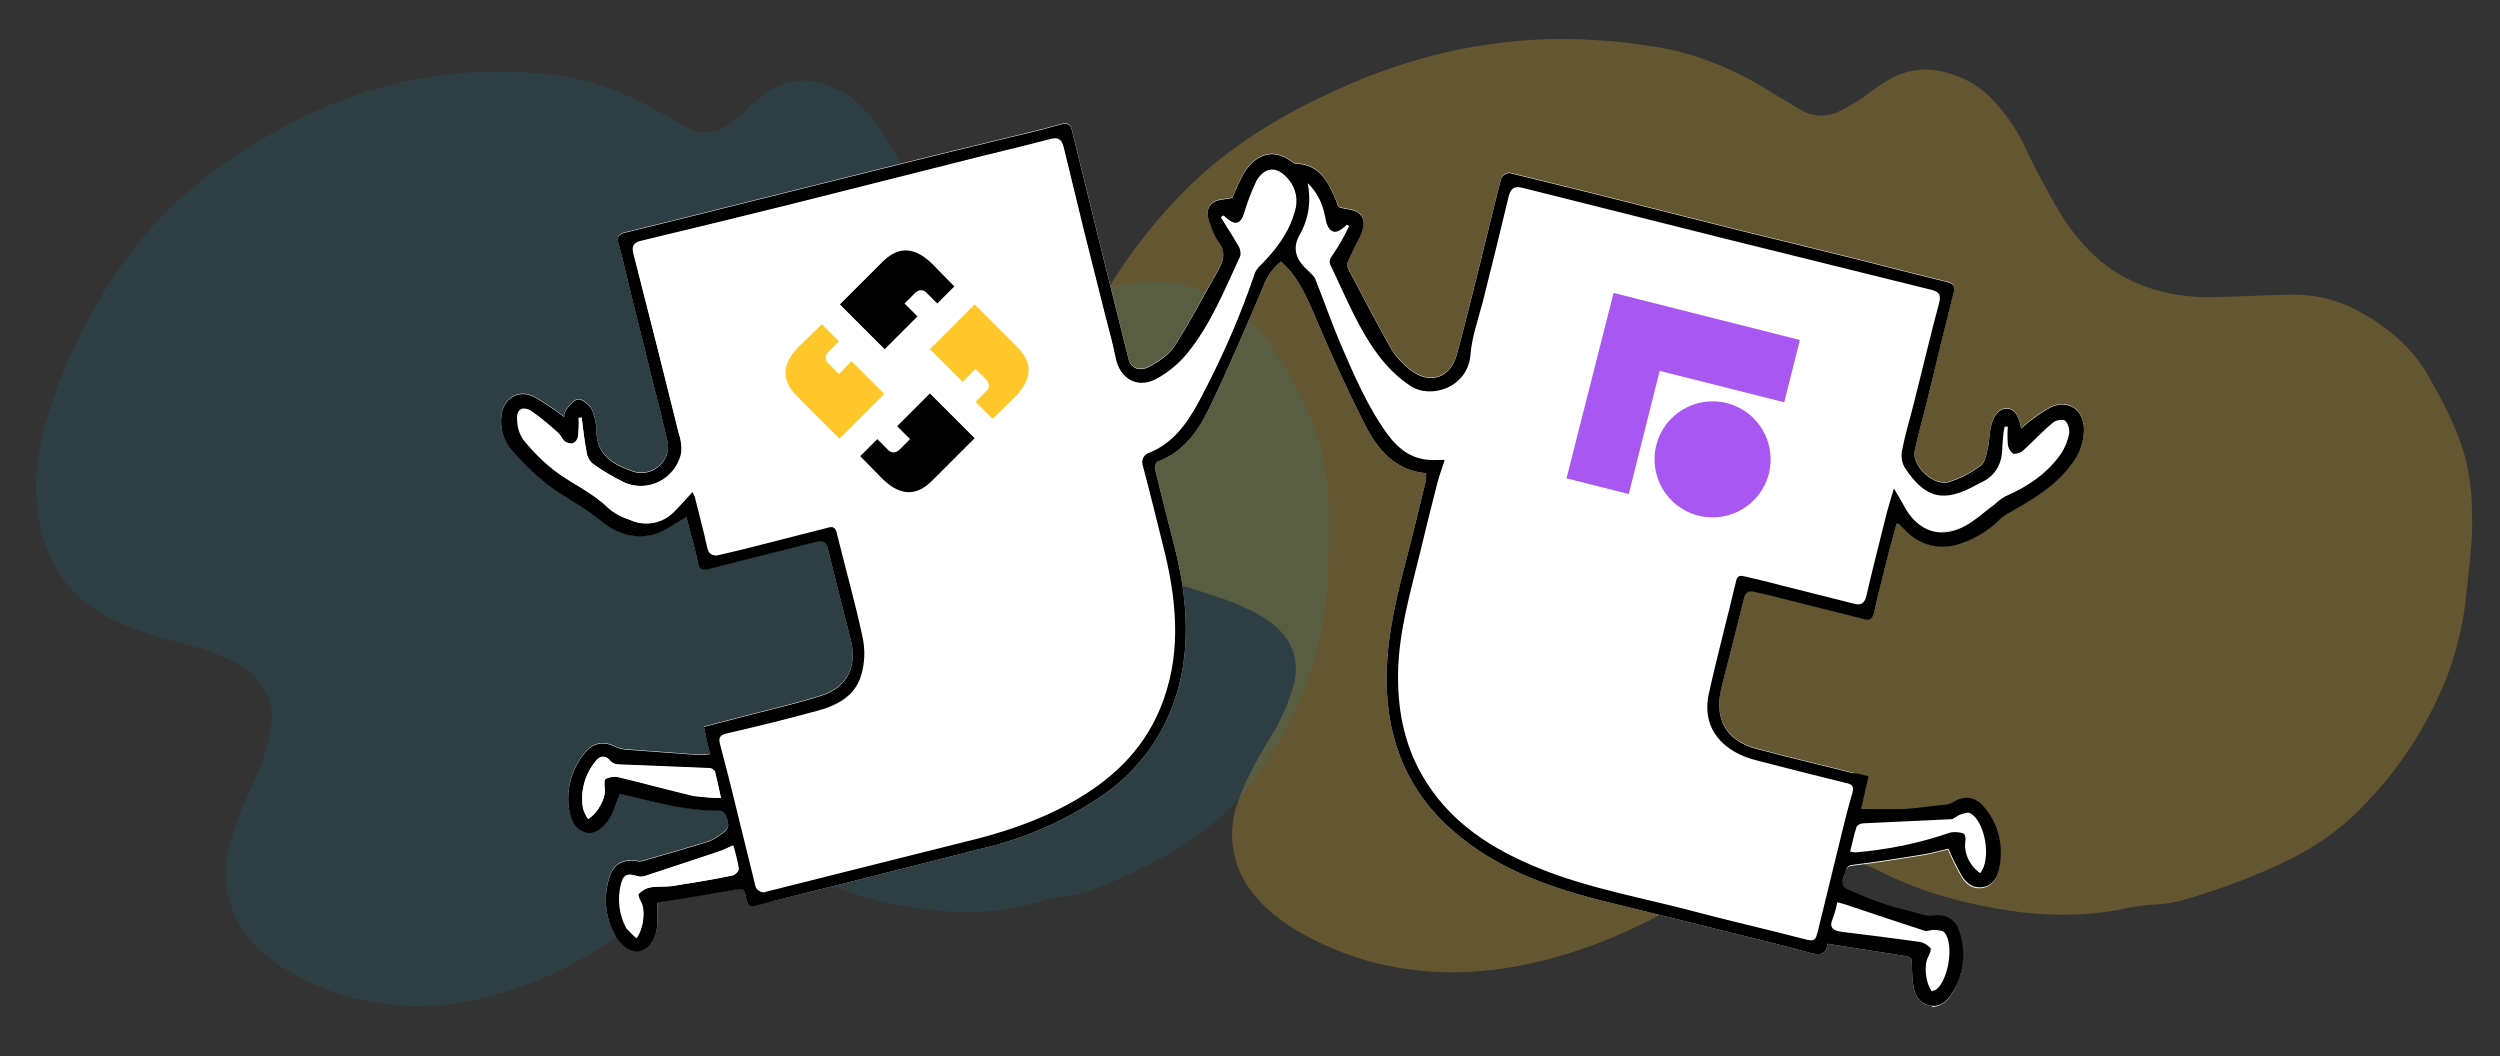 <svg xmlns="http://www.w3.org/2000/svg" xmlns:xlink="http://www.w3.org/1999/xlink" id="Layer_1" x="0px" y="0px" viewBox="0 0 542 229" style="enable-background:new 0 0 542 229;" xml:space="preserve"><rect x="0" y="0" width="542" height="229" fill="#333333" stroke="none"/><style type="text/css">	.st0{fill:#FFFFFF;}	.st1{opacity:0.24;fill:#FFC729;}	.st2{opacity:0.11;fill:#00A1E0;enable-background:new    ;}	.st3{fill:#FFC729;}	.st4{fill:#A857F1;}</style><g id="Group_54">	<g id="Group_21250">		<g id="Group_21235">			<path id="Path_17056" class="st0" d="M435.3,92.5c-0.1,1.2-0.1,2.4,0.1,3.6c0.1,0.7,0.7,1.8,1.3,2c0.8,0,1.6-0.3,2.2-0.9    c2.1-1.9,4-4,6.2-5.8c0.6-0.5,2.2-0.9,2.7-0.5c0.7,0.8,1,1.8,0.9,2.8c-0.3,1.6-0.9,3.1-1.8,4.4c-3,4.3-7.3,7.1-12,9.2    c-0.9,0.5-1.7,1.1-2.4,1.8c-2.3,1.7-4.5,3.7-7.1,5c-4.8,2.3-9.4,0.7-12.1-4c-0.8-1.3-1.5-2.6-2.6-4.5c-0.6,2.1-1.1,3.6-1.5,5.1    l-4.5,18.3c-0.4,1.5-1.1,2-2.6,1.6c-5.2-1.3-10.3-2.6-15.5-3.9c-2.7-0.7-5.4-1.4-8.1-2c-0.9-0.2-1.7-0.4-2,0.9    c-2,8.1-4.1,16.2-5.9,24.4c-1.8,8,3.5,12.8,10.1,14.5s13.2,3.4,19.8,5c1.4,0.3,1.5,0.9,1.2,2.1c-1,3.7-1.9,7.4-2.9,11.2    c-1.5,6.1-3,12.3-4.5,18.4c-0.6,2.6-0.8,2.7-3.4,2c-7.3-1.9-14.7-3.6-22-5.5c-12.1-3.2-24.6-5.3-36.2-10.2    c-9.2-3.9-17.4-9.2-23.1-17.8c-4.8-7.2-6.4-15.3-6.4-23.9c0.1-9.1,2.6-17.7,4.8-26.4c1.3-5.1,2.5-10.2,3.8-15.3    c0.4-1.5,1-3,1.5-4.7c-1.3,0-2.4,0.1-3.5,0c-3.8-0.3-6.5-2.4-8.7-5.3c-4.5-6.1-7.5-13-10.4-19.9c-1.9-4.5-3.5-9.1-5.3-13.6    c-0.2-0.4-0.4-0.8-0.7-1.2c-0.6-0.7-1.4-1.3-2-2c-1.9-2.1-2.2-4.3-0.9-6.7c2-3.4,2.7-7.5,1.8-11.3c1.9,1.9,3.2,4.3,3.7,6.9    c0.2,0.6,0.2,1.2,0.4,1.8c0.6,2,1.9,2.4,3.5,1.1c0.3-0.3,0.6-0.5,0.9-0.8l0.5,0.3c-1,2.1-2.1,4.1-3.4,6c-0.7,0.9-1.1,1.6-0.6,2.6    c3.4,7,6.2,14.3,11.1,20.4c1.7,2.1,3.8,4,6.1,5.6c4.3,2.9,12.5,0.5,13.1-6.7c0.3-3.9,1.8-7.7,2.7-11.6c1.9-7.6,3.8-15.2,5.6-22.8    c0.4-1.7,1.1-2.2,2.9-1.8c14.7,3.7,29.4,7.4,44.2,11.1c14.8,3.7,29.6,7.4,44.4,11c1.7,0.4,2.3,1,1.8,2.9    c-2,7.4-3.7,14.8-5.6,22.2c-0.8,3.2-1.8,6.4-2.4,9.6c-0.3,1.3-0.1,2.6,0.5,3.8c4.5,7,8.6,7.9,15.8,3.7c0.1-0.1,0.2-0.1,0.4-0.2    c3.5-1.4,5-4.2,5-7.9c0.1-1.5,0.3-2.9,0.5-4.4C434.7,92.2,435.3,92.5,435.3,92.5z"></path>			<path id="Path_17058" class="st0" d="M429.3,189.3c-2.4-1.6-3.6-4.3-3.2-7.1c0.1-0.5-0.1-1.5-0.4-1.6c-0.9-0.3-1.9-0.4-2.9-0.2    c-6.6,2.3-13.5,3.8-20.5,4.3c-0.4,0-0.8-0.1-1.2-0.2c0.5-1.9,0.8-3.6,1.4-5.3c0.1-0.4,0.9-0.7,1.4-0.8c6.4-0.3,12.8-0.6,19.2-0.9    c0.6,0,1.2-0.7,1.9-1s1.6-0.6,2.1-0.3C430.4,178,431.8,186.3,429.3,189.3z"></path>			<path id="Path_17060" class="st0" d="M418.8,214.9c-1.4-1.9-1.7-5.7-0.8-7.3c0.4-0.6,0.8-1.7,0.5-2c-0.6-0.7-1.5-1.1-2.4-1.3    c-5.7-0.8-11.3-1.5-17-2.2c-1.9-0.2-2.6-1.1-1.7-3c0.4-1.1,0.7-2.3,0.9-3.4c0.6,0.2,1,0.3,1.5,0.4c5.8,1.9,11.6,3.9,17.5,5.8    c0.6,0.2,1.4-0.2,2.1-0.2c0.8,0.1,1.8,0.1,2.2,0.6c2.1,2.6,0.8,10.4-1.9,12.4C419.4,214.7,419.1,214.8,418.8,214.9L418.8,214.9    L418.8,214.9z"></path>			<g id="Group_21236">				<path id="Path_17061" class="st1" d="M535.9,110.3c0.3,5.5-0.4,11-1,16.5c-0.5,6.6-1.9,13.2-4.2,19.4     c-4.6,11.9-11.8,22.6-21.2,31.3c-4.8,4.4-10.7,7.9-17.1,10.7c-6.1,2.7-12.3,5-18.7,6.8c-2.2,0.7-4.4,1-6.6,1.1     c-3.6,0.1-7,1.1-10.5,1.6c-6.8,0.9-13.7,0.8-20.5-0.2c-10.1-1.5-19.6-4.1-28.1-8.4c-1.6-0.8-3.3-1.5-5-2.2     c-7.5-3.2-15.1-3-22.8,0c-3.3,1.3-6.5,3-9.4,5c-7.4,4.9-15.3,9-23.6,12.3c-7.4,2.9-15.1,5-23,6c-14.4,1.8-27.5-0.5-39.5-6.5     c-5.1-2.6-9.6-5.7-12.8-9.7c-4.8-5.7-6.1-13.5-3.4-20.5c1.7-4.8,4.3-9.3,7-13.8c2.3-3.6,4-7.6,5.1-11.7     c1.4-6.4-1.5-11.4-8.3-15.1c-3.1-1.6-6.3-2.9-9.6-3.9c-4-1.3-8-2.5-11.9-4c-6.8-2.7-12.7-6.1-16.6-11.3     c-2.8-3.8-4.6-8.2-5.2-12.8c-1.3-7.9,0.4-15.6,3.6-23.2c5.4-13.1,13.3-25,23.1-35.2c8.9-9.3,20.2-16.7,33.2-22.6     c8.5-4,17.4-7,26.5-9C325.5,8.8,335.8,8,346,8.7c5.4,0.3,10.7,1,16,2c7.5,1.7,14.7,4.7,21.2,8.8c2.3,1.4,4.7,2.8,7,4.2     c2.8,1.8,6.3,1.8,9.2,0.1c1.9-1,3.8-2.1,5.5-3.4c1.6-1.2,3.2-2.3,4.9-3.3c3.9-2.2,8.5-2.6,12.7-1.2c3.3,0.9,6.3,2.6,8.8,5     c3.1,3.1,5.6,6.6,7.5,10.5c2.4,5.1,5,10.1,7.9,14.9c2.4,3.9,5.3,7.4,8.8,10.4c6.7,5.4,15,8,24.9,7.7c5.2-0.1,10.4-0.4,15.6-0.5     c5.4-0.2,10.7,1,15.4,3.6c6.4,3.5,11.5,7.9,14.7,13.4c3.3,5.7,6.4,11.5,8.2,17.7C535.3,102.5,535.9,106.4,535.9,110.3     L535.9,110.3z"></path>				<path id="Path_17062" class="st2" d="M287.7,104.8c0.7,5.5,0.4,11,0.3,16.5c0,6.6-0.8,13.1-2.4,19.5c-3.2,11.9-9,22.9-17,32.3     c-4.2,4.7-9.2,8.7-14.7,11.7c-5.3,3.1-10.8,5.7-16.5,7.9c-1.9,0.8-3.9,1.3-5.9,1.5c-3.3,0.3-6.3,1.5-9.4,2.2     c-6.1,1.3-12.4,1.7-18.6,1c-9-0.7-17.9-2.9-26.1-6.7c-1.5-0.7-3.1-1.3-4.7-1.9c-7-2.7-13.9-2-20.7,1.4c-2.9,1.6-5.7,3.4-8.2,5.5     c-6.3,5.3-13.2,9.8-20.5,13.7c-6.4,3.4-13.3,5.8-20.4,7.4c-12.2,2.7-25,1.3-36.3-4.1c-4.8-2.3-9.1-5.1-12.3-8.9     c-4.8-5.5-6.5-13.1-4.6-20.1c1.3-4.9,3.1-9.6,5.3-14.1c1.8-3.8,3.1-7.8,3.8-11.9c0.8-6.5-2.2-11.2-8.6-14.5     c-2.9-1.4-5.9-2.5-8.9-3.2c-3.7-1-7.5-2-11.1-3.3c-6.4-2.2-12-5.3-15.8-10.2c-2.8-3.6-4.8-7.9-5.7-12.4     c-1.7-7.8-0.8-15.6,1.5-23.3c3.9-13.1,10.1-25.4,18.4-36.3C36,44.7,45.7,36.7,57,30.1c7.3-4.4,15.2-8,23.4-10.5     c9-2.7,18.3-4.1,27.6-4c4.9-0.1,9.8,0.3,14.6,1c7,1.3,13.7,3.8,19.9,7.4c2.2,1.3,4.4,2.5,6.6,3.7c2.6,1.6,5.9,1.4,8.3-0.4     c1.7-1.1,3.3-2.4,4.7-3.7c1.3-1.3,2.7-2.5,4.2-3.6c3.3-2.4,7.5-3.1,11.4-2c3.1,0.7,6,2.3,8.3,4.4c3.1,2.9,5.6,6.3,7.6,10     c2.5,4.9,5.3,9.7,8.3,14.3c2.4,3.7,5.3,7,8.8,9.8c6.5,5,14.2,7,23.1,6.2c4.7-0.4,9.4-1,14.1-1.5c4.9-0.5,9.9,0.4,14.3,2.6     c6.1,3.1,11,7.1,14.3,12.4c3.5,5.3,6.5,11.1,8.7,17.1C286.6,97,287.4,100.9,287.7,104.8L287.7,104.8z"></path>				<path id="Union_1" class="st0" d="M418.4,218c-2.1-0.3-3.1-2-3.5-3.8c-0.3-1.7-0.4-3.5-0.4-5.2c0-0.9,0-1.5-1.2-1.7     c-5.7-0.9-11.3-1.8-17.1-2.7c-0.2,2.2-1.4,2.6-3.7,2c-6.4-1.8-12.8-3.3-19.2-4.9c-7.4-1.8-14.8-3.7-22.2-5.5     c-12.2-2.9-24.1-6.5-34.2-14.5c-10.2-8-15.5-18.6-16.2-31.5c-0.5-9.5,1.5-18.7,3.9-27.8c1.6-6,3-12,4.5-18.1     c0.1-0.6,0.1-1.1,0.1-1.7c-6.6-0.6-10.4-5-13.1-10.2c-4.2-8.2-8-16.7-11.6-25.2c-1.7-3.9-3.5-7.6-6.8-10.5     c-1.8,1.5-3.2,3.4-3.9,5.6c-3.8,8.9-7.6,17.8-11.8,26.5c-2.4,4.9-5.6,9.3-11.1,11.3c-0.3,0.1-0.6,1.1-0.5,1.6     c1.4,5.8,2.9,11.6,4.4,17.5c2.5,10.3,3.4,20.6,0.4,30.9c-2.7,9.3-8.6,17.3-16.7,22.7c-7.9,5.3-16.6,9.1-25.8,11.2     c-9.6,2.4-19.2,4.9-28.8,7.3c-6.7,1.7-13.5,3.3-20.2,5c-1.3,0.3-1.6-0.4-1.9-1.4c-0.5-2.6-0.5-2.4-3.1-2     c-4.7,0.9-9.5,1.6-14.2,2.4c-0.7,0.1-1.3,0.2-2,0.3c0,1.7,0.1,3.3,0,4.8c-0.2,3-1.8,5.3-3.8,5.7c-1.8,0.4-4.1-1-5.5-3.7     c-2-3.8-2.4-8.1-1.1-12.2c0.9-3,3-4.1,6.1-3.6c0.3,0.1,0.7,0.1,1,0c4.7-1.3,9.4-2.7,14-4.1c1-0.3,1.9-0.8,2.7-1.4     c2.2-1.4,2.4-2.1,1.4-4.5c-0.3-0.6-0.8-0.9-1.4-1c-6.7,0.2-13-1.6-19.4-3.1c-0.6-0.1-1.3-0.3-2.1-0.5c-0.6,1.5-1.1,3-1.7,4.4     c-1.4,2.8-3.8,4.6-5.7,4c-2.7-0.8-3.4-3.1-3.7-5.5c-0.5-4.3,0.8-8.6,3.6-11.9c1.9-2.2,4.2-2.4,6.7-1.1c1,0.4,2,0.6,3.1,0.6     c5,0.4,10,0.7,14.9,1.1c0.8,0,1.6-0.1,2.3-0.2c-0.4-2-0.8-3.8-1.3-5.9c3.5-0.9,7-1.8,10.4-2.7c5.1-1.3,10.2-2.5,15.2-4.1     c5.7-1.9,7.7-6.5,6.2-12.3c-1.7-6.5-3.3-12.9-4.9-19.4c-0.4-1.6-1.1-2-2.6-1.6c-5.2,1.3-10.3,2.6-15.5,3.9     c-2.6,0.7-5.2,1.3-7.8,2c-1.2,0.3-2,0.1-2.3-1.4c-0.7-3.4-1.7-6.8-2.5-9.9c-2.3,1.3-4.4,2.9-6.8,3.7c-4.4,1.3-8.6-0.2-11.9-3     c-3.6-3-7.8-5-11.5-7.8c-2.8-2.3-5.5-4.8-7.8-7.6c-1.7-2-2.4-4.6-2.1-7.2c0.4-3.8,3.6-5.8,7-4.2c2.3,1.3,4.5,2.8,6.6,4.4     c0-0.6,0.2-1.1,0.5-1.6c0.7-0.9,1.6-2.1,2.5-2.2s2.1,1,2.8,1.8c0.5,0.9,0.8,2,1,3.1c0.1,0.5,0.2,1.1,0.2,1.6     c-0.1,5.6,3.7,7.7,8.1,9.2c3,0.9,6.2-0.8,7.2-3.8c0.3-0.9,0.3-1.9,0.1-2.8c-1.4-6.3-3.1-12.4-4.6-18.7     c-1.6-6.4-3.2-12.7-4.7-19.1c-0.4-1.7-0.8-3.4-1.3-5.1c-0.4-1.2-0.1-1.9,1.2-2.3c8.3-2,16.6-4.1,25-6.2     c9.8-2.4,19.5-4.9,29.3-7.3c9.6-2.4,19.3-4.8,28.9-7.1c3.8-0.9,7.6-1.8,11.4-2.9c1.5-0.4,2.2-0.1,2.5,1.3     c2.6,10.7,5.3,21.4,7.9,32c1.4,5.8,2.9,11.5,4.3,17.3c0.5,2.2,2.3,3.1,4.6,1.9c2-1.1,4.2-2.5,5.4-4.4c3.4-5.2,6.2-10.7,9.3-16.1     c1.3-2.3,2.1-4.4,0.1-6.8c-0.7-1.1-1.2-2.2-1.6-3.5c-0.7-1.7-1-3.5,0.5-4.7c1-0.8,2.6-0.7,4.3-1.1c0.7-1.8,1.5-3.5,2.4-5.2     c2.3-3.9,6.2-5.9,10.5-2.6c0.2,0.2,0.4,0.3,0.7,0.4c5.4,0.1,7.2,4,8.9,8.1c0.3,0.6,0.4,1.3,0.8,1.4c1.4,0.4,3.2,0.4,4.2,1.3     c1.5,1.4,1,3.3,0.1,5.1c-0.9,1.7-1.7,3.4-2.5,5.1c-0.2,0.5-0.3,1.1-0.1,1.6c3.1,5.9,6.2,11.9,9.5,17.7c1,1.6,2.3,3,3.8,4.2     c4.3,3.6,9,2.1,10.4-3.3c1.8-6.6,3.4-13.3,5.1-20c1.5-6,2.9-12.1,4.5-18.1c0.3-0.6,1-1,1.7-1.1c5.8,1.4,11.7,2.9,17.5,4.3     c7.4,1.9,14.8,3.7,22.2,5.6c7.5,1.9,15.1,3.8,22.6,5.6c7.3,1.8,14.7,3.6,22,5.5c3.6,0.9,7.2,1.8,10.8,2.7     c1.1,0.3,1.6,0.8,1.3,2.1c-2,7.9-3.9,15.7-5.8,23.6c-0.9,3.6-1.9,7.2-2.7,10.8c-0.7,3.3,4.2,7.9,7.5,6.8c2.5-0.8,4.8-2,6.9-3.6     c0.9-0.7,1.2-2.5,1.5-3.8c0.3-1.4,0.3-3,0.6-4.4c0.5-2.6,1.9-4.2,3.6-4.1c1.5,0.1,2.4,1.3,3,4.3c0.5-0.4,0.9-0.8,1.4-1.2     c1.5-1.3,3.2-2.4,5-3.4c3.7-1.7,7,0.4,7.2,4.5c0.1,2.7-0.8,5.4-2.5,7.6c-3.4,4.8-8.3,7.7-13.2,10.5c-0.8,0.4-1.5,0.9-2.2,1.4     c-2.5,2.6-5.6,4.5-9,5.6c-4.2,1.5-8.9,0.3-11.9-3c-0.4-0.4-0.9-0.8-1.3-1.3c0,0-0.1,0-0.5-0.1c-0.4,1.6-0.9,3.1-1.3,4.7     c-1.2,4.8-2.5,9.7-3.6,14.6c-0.3,1.5-1.1,1.8-2.3,1.4c-6.1-1.5-12.2-3.1-18.3-4.6c-1.8-0.5-3.7-0.9-5.5-1.3     c-1.2-0.3-1.8,0.2-2.1,1.5c-1.6,6.5-3.3,13-4.9,19.4c-1.6,6.5,0.9,11.3,7.4,13.1c7,1.9,14,3.5,21,5.3c1.1,0.3,2.2,0.7,3.4,1     c-0.5,2.4-1,4.6-1.6,7.1c3.3,0,6.3,0.1,9.3,0c3.1-0.2,6.2-0.7,9.3-1c0.5-0.1,0.9-0.2,1.3-0.5c2.5-1.5,4.9-1.2,6.7,1     c3.2,3.7,4.4,8.7,3.3,13.5c-0.4,1.8-1.3,3.5-3.4,3.9s-3.6-0.7-4.6-2.3c-1.1-1.9-2.1-4-3-6c-1.8,0.4-3.8,1-5.8,1.3     c-5,0.8-10,1.6-15,2.2c-1.6,0.2-1.3,1.3-1.7,2.1c-0.5,1.1-0.9,2.5,0.6,3.2c2.8,1.2,5.6,2.4,8.4,3.3c2.8,0.9,5.6,1.5,8.4,2.3     c0.5,0.1,1,0.2,1.6,0.1c2.8-0.4,4.9,0.6,5.8,3.2c1.7,4.7,1.1,9.9-1.7,13.9c-0.8,1.4-2.2,2.4-3.9,2.5     C418.8,218.1,418.6,218,418.4,218L418.4,218L418.4,218z M418.1,207.5c-0.9,1.6-0.6,5.4,0.8,7.3l0,0     C417.4,213,417.1,209.2,418.1,207.5c0.4-0.6,0.8-1.7,0.5-2C418.9,205.8,418.4,206.9,418.1,207.5L418.1,207.5z M418.6,205.5     c-0.6-0.7-1.4-1.1-2.3-1.3C417.2,204.4,418,204.8,418.6,205.5z M394.2,201.6c-0.4,1.6-0.6,2.2-1.5,2.2     C393.6,203.8,393.8,203.2,394.2,201.6z M397.5,199c-0.8,1.8-0.2,2.7,1.5,3C397.3,201.7,396.7,200.8,397.5,199     c0.3-0.6,0.4-1.2,0.5-1.9C397.9,197.7,397.8,198.4,397.5,199L397.5,199z M418.4,201.6c-0.2,0.1-0.5,0.1-0.7,0.1     C417.9,201.7,418.1,201.7,418.4,201.6L418.4,201.6z M418.4,201.6L418.4,201.6z M418.6,201.6h0.2H418.6z M418.9,201.5h0.2H418.9z      M419.4,201.5L419.4,201.5z M138.9,195.7c0.4,0.8,0.6,1.7,0.6,2.6C139.5,197.4,139.3,196.5,138.9,195.7     c-0.1-0.1-0.2-0.3-0.2-0.5C138.7,195.4,138.8,195.6,138.9,195.7L138.9,195.7z M399.8,195.9L399.8,195.9z M134.8,191.7     c-0.3,1.1-0.4,2.2-0.4,3.3C134.4,193.9,134.5,192.8,134.8,191.7c0.5-2.1,1.3-2.4,3.3-1.8c0.5,0.2,1,0.2,1.5,0.1     c-0.5,0.1-1,0.1-1.5-0.1c-0.5-0.2-1-0.3-1.5-0.3C135.6,189.6,135.1,190.2,134.8,191.7z M165.2,193.2c-0.3,0-0.6-0.1-0.9-0.3     C164.6,193.1,164.9,193.2,165.2,193.2L165.2,193.2z M155.9,184.6c-5.4,1.8-10.9,3.6-16.3,5.4     C145.1,188.2,150.5,186.4,155.9,184.6c0.9-0.3,1.8-0.8,3-1.3c0.5,1.7,0.9,3.3,1.2,5l0,0c-0.3-1.7-0.7-3.4-1.2-5     C157.8,183.8,156.9,184.3,155.9,184.6L155.9,184.6z M425.7,180.6c0.3,0.1,0.5,1.1,0.4,1.6c-0.4,2.7,0.7,5.5,3,7     c-2.3-1.6-3.4-4.3-3-7C426.3,181.6,426,180.7,425.7,180.6c-0.6-0.2-1.3-0.3-2-0.4C424.4,180.2,425.1,180.4,425.7,180.6z      M401.9,184.7c-0.1,0-0.2,0-0.3-0.1C401.8,184.6,401.9,184.6,401.9,184.7L401.9,184.7z M401.3,184.5L401.3,184.5z M425,176.6     c-0.7,0.2-1.2,0.9-1.9,1c-6.4,0.3-12.8,0.6-19.2,0.9c-0.5,0-1.3,0.4-1.4,0.7c-0.6,1.7-0.9,3.5-1.4,5.3c0.5-1.9,0.8-3.6,1.4-5.3     c0.1-0.4,0.9-0.7,1.4-0.7c6.4-0.3,12.8-0.6,19.2-0.9C423.8,177.5,424.3,176.8,425,176.6c0.5-0.2,1.1-0.3,1.6-0.4l0,0     C426.1,176.2,425.5,176.4,425,176.6L425,176.6z M422.9,180.3c0.2-0.1,0.5-0.1,0.7-0.1C423.3,180.2,423.1,180.3,422.9,180.3     L422.9,180.3z M427.1,176.3c0.1,0.1,0.2,0.1,0.3,0.2C427.3,176.4,427.2,176.3,427.1,176.3z M159.4,174.3     c-1-4.2-2.1-8.4-3.2-12.6C157.4,165.9,158.4,170.1,159.4,174.3z M126.3,173.9v-0.7C126.2,173.4,126.3,173.6,126.3,173.9     L126.3,173.9z M232.6,173.5c2.8-1.6,5.5-3.5,8-5.6C238.1,170,235.4,171.9,232.6,173.5L232.6,173.5z M156.3,173     c-0.5-2.2-0.8-4-1.3-5.7c-0.3-0.4-0.7-0.7-1.2-0.7c-6.6-0.3-13.2-0.5-19.8-0.8c-0.6,0-1.2-0.3-1.6-0.7c0.4,0.4,1,0.7,1.6,0.7     c6.6,0.3,13.2,0.5,19.8,0.8c0.5,0,0.9,0.3,1.2,0.7C155.4,169.1,155.8,170.8,156.3,173z M131.1,170.8c0,0.2,0.1,0.4,0.1,0.6     C131.1,171.2,131.1,171,131.1,170.8c-0.1-0.6-0.1-1.7,0.2-1.9C130.9,169.1,130.9,170.2,131.1,170.8L131.1,170.8z M370.5,150.2     c-1.8,8,3.5,12.8,10.1,14.5s13.2,3.4,19.8,5c1,0.2,1.3,0.6,1.3,1.2c0-0.6-0.3-1-1.3-1.2c-6.6-1.6-13.2-3.3-19.8-5     C374,163,368.7,158.2,370.5,150.2c1.6-7.3,3.5-14.5,5.3-21.7C374,135.7,372.1,142.9,370.5,150.2z M131.3,168.8     c0.6-0.3,1.2-0.4,1.9-0.5C132.5,168.4,131.9,168.5,131.3,168.8z M133.9,168.4L133.9,168.4z M132.2,164.9L132.2,164.9z      M186.7,146.4c-1.3,4.5-5.2,6.5-9.5,7.7c-6.5,1.8-13.1,3.4-19.6,4.9c-1.2,0.3-1.6,0.8-1.6,1.4c0-0.7,0.4-1.2,1.6-1.4     c6.6-1.5,13.1-3.2,19.6-4.9C181.5,153,185.4,150.9,186.7,146.4c0.4-1.5,0.6-3.1,0.6-4.6C187.4,143.4,187.2,144.9,186.7,146.4     L186.7,146.4z M311.8,104.3c-1.3,5.1-2.6,10.2-3.8,15.3c-2.1,8.7-4.7,17.3-4.8,26.4c0.1-9.1,2.6-17.7,4.8-26.4     C309.2,114.5,310.5,109.4,311.8,104.3L311.8,104.3z M187,138.1c-1.6-7.5-3.7-14.8-5.5-22.2C183.3,123.3,185.4,130.6,187,138.1z      M402.9,130.8c0.9,0,1.3-0.5,1.6-1.5C404.2,130.3,403.7,130.8,402.9,130.8z M404.5,129.2L404.5,129.2z M404.6,129.1     c1.4-6.1,3-12.2,4.5-18.3C407.5,116.9,406,123,404.6,129.1L404.6,129.1z M376.4,125.8c0.2-0.8,0.6-1.1,1-1.1     C377,124.7,376.6,125,376.4,125.8L376.4,125.8z M378.3,124.8h-0.1H378.3z M154.8,120.3c0.2,0,0.4,0,0.6-0.1     C155.2,120.3,155,120.3,154.8,120.3z M155.5,120.2L155.5,120.2z M153.3,118.8v-0.2C153.2,118.7,153.3,118.8,153.3,118.8     L153.3,118.8z M181.5,115.8L181.5,115.8C181.5,115.7,181.5,115.8,181.5,115.8L181.5,115.8z M421,115.3c1.4,0,2.9-0.4,4.1-1     C423.8,114.9,422.4,115.2,421,115.3L421,115.3z M179.2,114.3c0.2-0.1,0.5-0.1,0.7-0.1C179.7,114.2,179.4,114.2,179.2,114.3z      M139.9,113.4c2.1,0,4.1-0.9,5.6-2.4C144.1,112.5,142.1,113.4,139.9,113.4z M136.3,112.6L136.3,112.6z M145.6,111L145.6,111z      M145.9,110.8l0.1-0.1L145.9,110.8z M146,110.6c1-1,1.9-2,2.8-3C147.9,108.6,147,109.6,146,110.6L146,110.6z M120.6,102.4     c3.2,2.3,6.7,3.9,9.8,6.5C127.3,106.3,123.7,104.7,120.6,102.4c-2.7-2-5.1-4.4-7.2-7C115.5,98,117.9,100.4,120.6,102.4z      M150.5,107.6c-0.2-0.4-0.3-0.8-0.6-1.2l0,0C150.2,106.8,150.4,107.2,150.5,107.6L150.5,107.6z M421.4,107.5     c2.5-0.2,4.8-1,6.9-2.3C426.3,106.5,423.9,107.3,421.4,107.5z M411.2,107l-0.8-1.3l0,0L411.2,107z M147.7,98.1     c-0.8,4.2-4.5,7.2-8.7,7.2C143.3,105.3,146.9,102.3,147.7,98.1c0.1-1.4-0.1-2.9-0.6-4.3C147.6,95.2,147.8,96.7,147.7,98.1     L147.7,98.1z M428.4,105.1L428.4,105.1z M434.6,92.5c-0.3,1.4-0.4,2.9-0.5,4.4c0,3.7-1.5,6.4-5,7.9c3.5-1.4,5-4.2,5-7.9     C434.1,95.4,434.3,94,434.6,92.5h0.7H434.6z M413.3,101.9L413.3,101.9z M412.9,101.2c0.1,0.2,0.3,0.4,0.4,0.6     C413.1,101.6,413,101.4,412.9,101.2c-0.6-1.1-0.8-2.5-0.5-3.8C412.1,98.7,412.2,100.1,412.9,101.2L412.9,101.2z M444.3,101.2     c0.1-0.1,0.3-0.3,0.4-0.4C444.5,101,444.4,101.1,444.3,101.2L444.3,101.2z M247.7,100.8c-0.1-0.3-0.1-0.7-0.1-1     C247.5,100.2,247.6,100.5,247.7,100.8L247.7,100.8z M444.7,100.8c0.6-0.6,1.2-1.3,1.7-2C445.9,99.5,445.3,100.1,444.7,100.8z      M128.4,100.5l0.3,0.2L128.4,100.5C128.4,100.5,128.4,100.4,128.4,100.5C128.4,100.4,128.4,100.5,128.4,100.5z M437,98.1h0.2     H437z M435.3,96.1c0.1,0.7,0.7,1.8,1.3,2h0.1h-0.1C436,97.9,435.5,96.8,435.3,96.1c-0.1-1.2-0.1-2.4-0.1-3.6     C435.2,93.7,435.2,94.9,435.3,96.1L435.3,96.1z M445,91.4c-2.2,1.8-4.1,3.9-6.2,5.8c-0.4,0.4-0.9,0.7-1.5,0.8     c0.6-0.2,1.1-0.5,1.5-0.8C440.9,95.3,442.8,93.2,445,91.4c0.6-0.5,2.2-0.9,2.7-0.5c0.6,0.6,0.9,1.5,0.9,2.4     c0-0.9-0.3-1.7-0.9-2.4c-0.2-0.1-0.5-0.2-0.7-0.2C446.2,90.8,445.6,91,445,91.4L445,91.4z M124.2,96c0.6-0.3,1-0.8,1.1-1.5     c0-0.2,0-0.4,0.1-0.6c0,0.2,0,0.4-0.1,0.6C125.2,95.2,124.8,95.7,124.2,96h-0.4C123.9,96.1,124,96.1,124.2,96z M113.4,95.3     c-0.9-1.4-1.3-3-1.3-4.6C112.1,92.3,112.5,93.9,113.4,95.3z M125.3,90.5v2.3C125.4,92.1,125.3,91.3,125.3,90.5z M112.1,90.5     c0-1.2,0.6-2,1.6-2l0,0C112.7,88.5,112.1,89.3,112.1,90.5L112.1,90.5z M414.8,87.9c1.7-6.8,3.3-13.7,5.1-20.5     C418.1,74.2,416.5,81,414.8,87.9L414.8,87.9z M227.9,30c-6.9,1.8-13.9,3.4-20.8,5.2c-11.9,3-23.8,6-35.7,9     c-10.8,2.7-21.6,5.3-32.4,7.9c-1.6,0.4-2.1,1.1-1.7,2.7c2.8,10.9,5.6,21.8,8.3,32.8c-2.7-10.9-5.5-21.9-8.3-32.8     c-0.4-1.6,0.1-2.4,1.7-2.7c10.8-2.6,21.6-5.3,32.4-7.9c11.9-3,23.8-6,35.7-9C214.1,33.5,221,31.8,227.9,30     C227.9,30,227.9,30,227.9,30z M318.8,76.8c0.3-3.9,1.8-7.7,2.7-11.6c1.9-7.6,3.8-15.2,5.6-22.8v-0.1v0.1     c-1.8,7.6-3.7,15.2-5.6,22.8C320.6,69.1,319.2,72.9,318.8,76.8c-0.4,4.6-4.3,8.1-8.9,8C314.5,84.9,318.4,81.4,318.8,76.8     L318.8,76.8z M288.5,57.6c3.4,7,6.2,14.3,11.1,20.4c1.7,2.1,3.8,4,6.1,5.6c-2.3-1.5-4.3-3.4-6.1-5.6     C294.8,71.9,291.9,64.6,288.5,57.6c-0.1-0.3-0.2-0.6-0.2-0.9C288.3,57,288.4,57.3,288.5,57.6z M268.5,53.2     c0.4,0.6,0.5,1.4,0.4,2.2c-3.4,7.3-6.4,14.8-11.5,21.1c-1.9,2.3-4.2,4.2-6.8,5.6c-0.7,0.4-1.6,0.7-2.4,0.8     c0.8-0.1,1.6-0.4,2.4-0.8c2.6-1.4,4.9-3.3,6.8-5.6c5.2-6.3,8.1-13.8,11.5-21.1C269.1,54.6,268.9,53.8,268.5,53.2     c-1.2-2.1-2.5-4.1-3.8-6.2C266,49.1,267.3,51.1,268.5,53.2L268.5,53.2z M235,50.2c1.5,6.1,3.1,12.2,4.6,18.3     C238.1,62.4,236.6,56.3,235,50.2z M330,40.6c14.7,3.7,29.4,7.4,44.2,11.1c14.8,3.7,29.6,7.4,44.4,11c1.3,0.3,1.9,0.7,1.9,1.8     c0-1.1-0.7-1.5-1.9-1.8c-14.8-3.7-29.6-7.3-44.4-11C359.5,48,344.7,44.3,330,40.6h-0.1H330z M281.8,51c-0.9,1.6-1.3,2.5-1.3,3.3     C280.4,53.5,280.9,52.6,281.8,51c1.4-2.4,2.1-5.2,2.2-8C283.9,45.8,283.1,48.5,281.8,51z M280.6,45.7c-0.6,2.1-1.5,4.1-2.7,5.9     C279.1,49.8,280,47.8,280.6,45.7c0.1-0.4,0.2-0.9,0.3-1.3C280.9,44.8,280.8,45.2,280.6,45.7L280.6,45.7z M289.5,50.2     c0.6-0.1,1.1-0.3,1.6-0.7C290.6,49.9,290.1,50.2,289.5,50.2L289.5,50.2z M291.1,49.4L291.1,49.4l0.1-0.1     C291.2,49.4,291.2,49.4,291.1,49.4L291.1,49.4z M292.5,48.9l-0.5-0.3l0,0L292.5,48.9z M287.8,48.6L287.8,48.6z M287.3,46.6     c0.2,0.6,0.2,1.2,0.4,1.8C287.5,47.8,287.4,47.2,287.3,46.6c-0.5-2.6-1.8-5.1-3.7-6.9C285.5,41.5,286.8,43.9,287.3,46.6     L287.3,46.6z M269.8,46.2c0.7-2.5,1.6-4.8,2.7-7.1l0.1-0.1l-0.1,0.1C271.4,41.3,270.5,43.7,269.8,46.2c-0.4,1.3-1,2-1.8,2     C268.8,48.2,269.4,47.5,269.8,46.2L269.8,46.2z M264.7,47l0.5-0.4l0,0L264.7,47z M327.2,42.2c0.3-1.2,0.8-1.7,1.8-1.7     C328,40.5,327.5,41.1,327.2,42.2z M272.6,38.9l0.1-0.1C272.7,38.8,272.6,38.8,272.6,38.9z M279.4,38.8c-0.1-0.1-0.1-0.2-0.2-0.3     C279.2,38.6,279.3,38.7,279.4,38.8z M272.7,38.7c0.6-1.2,1.8-1.9,3.1-2.1C274.5,36.8,273.3,37.5,272.7,38.7L272.7,38.7z      M279.2,38.5L279.2,38.5z M279,38.4L279,38.4z M228,30c0.2-0.1,0.5-0.1,0.7-0.1l0,0C228.5,29.9,228.3,30,228,30L228,30z"></path>				<path id="Path_17054" d="M405.1,168.3c-0.5,2.4-1,4.6-1.6,7.1c3.3,0,6.3,0.1,9.3,0c3.1-0.2,6.2-0.7,9.3-1     c0.5-0.1,0.9-0.2,1.3-0.5c2.5-1.5,4.9-1.2,6.7,1c3.2,3.7,4.4,8.7,3.3,13.5c-0.4,1.8-1.3,3.5-3.4,3.9s-3.6-0.7-4.6-2.3     c-1.1-1.9-2.1-4-3-6c-1.8,0.4-3.8,1-5.8,1.3c-5,0.8-10,1.6-15,2.2c-1.6,0.2-1.3,1.3-1.7,2.1c-0.5,1.1-0.9,2.5,0.6,3.2     c2.8,1.2,5.6,2.4,8.4,3.3c2.8,0.9,5.6,1.5,8.4,2.3c0.5,0.1,1,0.2,1.6,0.1c2.8-0.4,4.9,0.6,5.8,3.2c1.7,4.7,1.1,9.9-1.7,13.9     c-1,1.6-2.5,2.8-4.6,2.4s-3.1-2-3.5-3.8c-0.3-1.7-0.4-3.5-0.4-5.2c0-0.9,0-1.5-1.2-1.7c-5.7-0.9-11.3-1.8-17.1-2.7     c-0.2,2.2-1.4,2.6-3.7,2c-6.4-1.8-12.8-3.3-19.2-4.9c-7.4-1.8-14.8-3.7-22.2-5.5c-12.2-2.9-24.1-6.5-34.2-14.5     c-10.2-8-15.5-18.6-16.2-31.5c-0.5-9.5,1.5-18.7,3.9-27.8c1.6-6,3-12,4.5-18.1c0.1-0.6,0.1-1.1,0.1-1.7     c-6.6-0.6-10.4-5-13.1-10.2c-4.2-8.2-8-16.7-11.6-25.2c-1.7-3.9-3.5-7.6-6.8-10.5c-1.8,1.5-3.2,3.4-3.9,5.6     c-3.8,8.9-7.6,17.8-11.8,26.5c-2.4,4.9-5.6,9.3-11.1,11.3c-0.3,0.1-0.6,1.1-0.5,1.6c1.4,5.8,2.9,11.6,4.4,17.5     c2.5,10.2,3.4,20.6,0.4,30.9c-2.7,9.3-8.6,17.3-16.7,22.7c-7.9,5.3-16.6,9.1-25.8,11.2c-9.6,2.4-19.2,4.9-28.8,7.3     c-6.7,1.7-13.5,3.3-20.2,5.1c-1.3,0.3-1.6-0.4-1.9-1.4c-0.5-2.6-0.5-2.4-3.1-2c-4.7,0.9-9.5,1.6-14.2,2.4     c-0.7,0.1-1.3,0.2-2,0.3c0,1.7,0.1,3.3,0,4.8c-0.2,3-1.8,5.3-3.8,5.7c-1.8,0.4-4.1-1-5.5-3.7c-2-3.8-2.4-8.1-1.1-12.2     c0.9-3,3-4.1,6.1-3.6c0.3,0.1,0.7,0.1,1,0c4.7-1.3,9.4-2.7,14-4.1c1-0.3,1.9-0.8,2.7-1.4c2.2-1.4,2.4-2.1,1.4-4.5     c-0.3-0.6-0.8-0.9-1.4-1c-6.7,0.2-13-1.6-19.4-3.1c-0.6-0.1-1.3-0.3-2.1-0.5c-0.6,1.5-1.1,3-1.7,4.4c-1.4,2.8-3.8,4.6-5.7,4     c-2.7-0.8-3.4-3.1-3.7-5.5c-0.5-4.3,0.8-8.6,3.6-11.9c1.9-2.2,4.2-2.4,6.7-1.1c1,0.4,2,0.6,3.1,0.6c5,0.4,10,0.7,14.9,1.1     c0.8,0,1.6-0.1,2.3-0.2l-1.3-5.9c3.5-0.9,7-1.8,10.4-2.7c5.1-1.3,10.2-2.5,15.2-4.1c5.7-1.9,7.7-6.5,6.2-12.3     c-1.7-6.5-3.3-12.9-4.9-19.4c-0.4-1.6-1.1-2-2.6-1.6c-5.2,1.3-10.3,2.6-15.5,3.9c-2.6,0.7-5.2,1.3-7.8,2c-1.2,0.3-2,0.1-2.3-1.4     c-0.7-3.4-1.7-6.8-2.5-9.9c-2.3,1.3-4.4,2.9-6.8,3.7c-4.4,1.3-8.6-0.2-11.9-3c-3.6-3-7.8-5-11.5-7.8c-2.8-2.3-5.5-4.8-7.8-7.6     c-1.7-2-2.4-4.6-2.1-7.2c0.4-3.8,3.6-5.8,7-4.2c2.3,1.3,4.5,2.8,6.6,4.4c0-0.6,0.2-1.1,0.5-1.6c0.7-0.9,1.6-2.1,2.5-2.2     s2.1,1,2.8,1.8c0.5,0.9,0.8,2,1,3.1c0.1,0.5,0.2,1.1,0.2,1.6c-0.1,5.6,3.7,7.7,8.1,9.2c3,0.9,6.2-0.8,7.2-3.8     c0.3-0.9,0.3-1.9,0.1-2.8c-1.4-6.3-3.1-12.4-4.6-18.7c-1.6-6.4-3.2-12.7-4.7-19.1c-0.4-1.7-0.8-3.4-1.3-5.1     c-0.4-1.2-0.1-1.9,1.2-2.3c8.3-2,16.6-4.1,25-6.2c9.8-2.4,19.5-4.9,29.3-7.3c9.6-2.4,19.3-4.8,28.9-7.1     c3.8-0.9,7.6-1.8,11.4-2.9c1.5-0.4,2.2-0.1,2.5,1.3c2.6,10.7,5.3,21.4,7.9,32c1.4,5.8,2.9,11.5,4.3,17.3     c0.5,2.2,2.3,3.1,4.6,1.9c2-1.1,4.2-2.5,5.4-4.4c3.4-5.2,6.2-10.7,9.3-16.1c1.3-2.3,2.1-4.4,0.1-6.8c-0.7-1.1-1.2-2.2-1.6-3.5     c-0.7-1.7-1-3.5,0.5-4.7c1-0.8,2.6-0.7,4.3-1.1c0.7-1.8,1.5-3.5,2.4-5.2c2.3-3.9,6.2-5.9,10.5-2.6c0.2,0.2,0.4,0.3,0.7,0.4     c5.4,0.1,7.2,4,8.9,8.1c0.2,0.6,0.4,1.3,0.8,1.4c1.4,0.4,3.2,0.4,4.2,1.3c1.5,1.4,1,3.3,0.1,5.1c-0.9,1.7-1.7,3.4-2.5,5.1     c-0.2,0.5-0.3,1.1-0.1,1.6c3.1,5.9,6.2,11.9,9.5,17.7c1,1.6,2.3,3,3.8,4.2c4.3,3.6,9,2.1,10.4-3.3c1.8-6.6,3.4-13.3,5.1-20     c1.5-6,2.9-12.1,4.5-18.1c0.3-0.6,1-1,1.7-1.1c5.8,1.4,11.7,2.9,17.5,4.3c7.4,1.9,14.8,3.7,22.2,5.6c7.5,1.9,15.1,3.8,22.6,5.6     c7.3,1.8,14.7,3.6,22,5.5c3.6,0.9,7.2,1.8,10.8,2.7c1.1,0.3,1.6,0.8,1.3,2.1c-2,7.9-3.9,15.7-5.8,23.6     c-0.9,3.6-1.9,7.2-2.7,10.8c-0.7,3.3,4.2,7.9,7.5,6.8c2.5-0.8,4.8-2,6.9-3.6c0.9-0.7,1.2-2.5,1.5-3.8c0.3-1.4,0.3-3,0.6-4.4     c0.5-2.6,1.9-4.2,3.6-4.1c1.5,0.1,2.4,1.3,3,4.3c0.5-0.4,0.9-0.8,1.4-1.2c1.6-1.3,3.2-2.4,5-3.4c3.7-1.7,7,0.4,7.2,4.5     c0.1,2.7-0.8,5.4-2.5,7.6c-3.4,4.8-8.3,7.7-13.2,10.5c-0.8,0.4-1.5,0.9-2.2,1.4c-2.5,2.6-5.6,4.5-9,5.6c-4.2,1.5-8.9,0.3-11.9-3     c-0.4-0.4-0.9-0.8-1.3-1.3c0,0-0.1,0-0.5-0.1c-0.4,1.6-0.9,3.1-1.3,4.7c-1.2,4.8-2.5,9.7-3.6,14.6c-0.3,1.5-1.1,1.8-2.3,1.4     c-6.1-1.5-12.2-3.1-18.3-4.6c-1.8-0.5-3.7-0.9-5.5-1.3c-1.2-0.3-1.8,0.2-2.1,1.5c-1.6,6.5-3.3,13-4.9,19.4     c-1.6,6.5,0.9,11.3,7.4,13.1c7,1.9,14,3.5,21,5.3C402.8,167.6,403.8,168,405.1,168.3L405.1,168.3z M126.1,90.5l-0.7,0.1     c0.1,1.3,0,2.7-0.1,4c-0.1,0.6-0.5,1.2-1.1,1.5c-0.7,0.1-1.4-0.1-2-0.5c-0.6-0.5-0.9-1.3-1.5-1.9c-1.8-1.7-3.7-3.3-5.8-4.7     c-1.6-1-2.9-0.2-2.8,1.7c0,1.7,0.4,3.3,1.4,4.7c2.1,2.6,4.5,5,7.2,7c3.7,2.7,7.9,4.5,11.2,7.8c1.3,1.1,2.8,1.9,4.4,2.4     c3.4,1.6,7.4,0.8,9.8-2c1.3-1.3,2.5-2.7,3.9-4.2c0.2,0.4,0.4,0.8,0.6,1.2c0.9,3.7,1.9,7.3,2.7,11c0.3,1.5,1,1.9,2.4,1.6     c3-0.8,6-1.5,9-2.2c4.8-1.2,9.7-2.4,14.5-3.7c1.4-0.4,2,0.1,2.3,1.6c1.8,7.4,3.9,14.7,5.5,22.2c0.6,2.8,0.5,5.6-0.3,8.3     c-1.3,4.5-5.2,6.5-9.5,7.7c-6.5,1.8-13.1,3.4-19.6,4.9c-1.9,0.4-1.8,1.3-1.4,2.7c1.1,4.2,2.2,8.4,3.2,12.6     c1.4,5.8,2.9,11.7,4.3,17.5c0.1,0.9,0.8,1.5,1.7,1.5c0.2,0,0.4-0.1,0.6-0.1c4.6-1.2,9.3-2.3,13.9-3.5c9.7-2.4,19.4-4.9,29.1-7.3     c8.1-2,16-4.5,23.2-8.6c8.4-4.7,15.2-11,19-20c4.7-11.1,3.9-22.4,1.2-33.8c-1.5-6.4-3.1-12.7-4.8-19c-0.5-1.1,0-2.4,1.1-2.9     c0.1-0.1,0.2-0.1,0.4-0.1c5.2-2.1,8.2-6.3,10.7-11c4.9-9,9-18.3,12.2-28c0.2-0.5,0.6-1,1-1.4c3.4-3.4,6.3-7.1,7.6-11.8     c0.8-2.4,0.3-5-1.3-6.9c-2.3-2.9-5-2.9-6.9,0.3c-1.1,2.3-2,4.7-2.7,7.1c-0.7,2.2-1.9,2.6-3.7,1.1c-0.3-0.2-0.5-0.4-0.8-0.7     l-0.5,0.4c1.3,2.1,2.6,4.1,3.8,6.2c0.4,0.6,0.5,1.4,0.4,2.2c-3.4,7.3-6.4,14.8-11.5,21.1c-1.9,2.3-4.2,4.2-6.8,5.6     c-4.1,2.1-7.8-0.1-8.8-4.6c-0.6-3-1.4-6-2.2-9c-1.5-6.1-3.1-12.2-4.6-18.3c-1.5-6.2-3-12.3-4.5-18.5c-0.3-1.4-0.9-2.1-2.6-1.7     c-6.9,1.8-13.9,3.4-20.8,5.2c-11.9,3-23.8,6-35.7,9c-10.8,2.7-21.6,5.3-32.4,7.9c-1.6,0.4-2.1,1.1-1.7,2.7     c3.3,12.9,6.6,25.9,9.8,38.9c0.5,1.4,0.7,2.9,0.6,4.3c-1,4.8-5.6,8-10.5,7.1c-0.6-0.1-1.1-0.3-1.7-0.5c-2.5-1.2-4.9-2.6-7.1-4.2     c-0.7-0.7-1.2-1.6-1.3-2.5C126.7,95.5,126.4,93,126.1,90.5L126.1,90.5z M435.3,92.5h-0.7c-0.3,1.4-0.4,2.9-0.5,4.4     c0,3.7-1.5,6.4-5,7.9c-0.1,0.1-0.2,0.1-0.4,0.2c-7.2,4.1-11.3,3.2-15.8-3.7c-0.6-1.1-0.8-2.5-0.5-3.8c0.6-3.2,1.6-6.4,2.4-9.6     c1.9-7.4,3.6-14.8,5.6-22.2c0.5-1.9-0.1-2.5-1.8-2.9c-14.8-3.7-29.6-7.3-44.4-11c-14.7-3.7-29.5-7.4-44.2-11.1     c-1.7-0.4-2.4,0.1-2.9,1.8c-1.8,7.6-3.7,15.2-5.6,22.8c-1,3.9-2.4,7.7-2.7,11.6c-0.6,7.3-8.8,9.7-13.1,6.7     c-2.3-1.5-4.3-3.4-6.1-5.6c-4.9-6.1-7.7-13.4-11.1-20.4c-0.5-1-0.1-1.7,0.6-2.6c1.3-1.9,2.4-3.9,3.4-6l-0.5-0.3     c-0.3,0.3-0.6,0.6-0.9,0.8c-1.6,1.3-2.8,0.9-3.5-1.1c-0.2-0.6-0.2-1.2-0.4-1.8c-0.5-2.6-1.8-5.1-3.7-6.9     c0.8,3.9,0.2,7.9-1.8,11.3c-1.3,2.4-1,4.6,0.9,6.7c0.6,0.7,1.4,1.3,2,2c0.3,0.3,0.6,0.7,0.7,1.2c1.8,4.5,3.4,9.1,5.3,13.6     c3,6.9,5.9,13.8,10.4,19.9c2.2,2.9,4.9,5,8.7,5.3c1.1,0.1,2.2,0,3.5,0c-0.5,1.7-1.1,3.2-1.5,4.7c-1.3,5.1-2.6,10.2-3.8,15.3     c-2.1,8.7-4.7,17.3-4.8,26.4c-0.1,8.6,1.6,16.6,6.4,23.9c5.6,8.6,13.8,13.9,23.1,17.8c11.6,4.9,24.1,6.9,36.2,10.2     c7.3,1.9,14.7,3.6,22,5.5c2.6,0.7,2.8,0.6,3.4-2c1.5-6.1,3-12.3,4.5-18.4c0.9-3.7,1.8-7.5,2.9-11.2c0.3-1.2,0.2-1.8-1.2-2.1     c-6.6-1.6-13.2-3.3-19.8-5c-6.6-1.7-11.9-6.5-10.1-14.5c1.8-8.2,4-16.3,5.9-24.4c0.3-1.3,1.1-1.1,2-0.9c2.7,0.6,5.4,1.3,8.1,2     c5.2,1.3,10.3,2.6,15.5,3.9c1.5,0.4,2.2-0.1,2.6-1.6c1.4-6.1,3-12.2,4.5-18.3c0.4-1.5,0.9-3,1.5-5.1c1.1,1.9,1.9,3.2,2.6,4.5     c2.8,4.7,7.3,6.3,12.1,4c2.6-1.2,4.7-3.3,7.1-5c0.7-0.7,1.5-1.3,2.4-1.8c4.8-2.1,9-4.9,12-9.2c0.9-1.3,1.5-2.9,1.8-4.4     c0.1-1-0.2-2.1-0.9-2.8c-0.5-0.4-2.1-0.1-2.7,0.5c-2.2,1.8-4.1,3.9-6.2,5.8c-0.6,0.6-1.4,0.9-2.2,0.9c-0.6-0.2-1.2-1.2-1.3-2     C435.2,94.9,435.2,93.7,435.3,92.5L435.3,92.5L435.3,92.5z M156.3,173c-0.5-2.2-0.8-4-1.3-5.7c-0.3-0.4-0.7-0.7-1.2-0.7     c-6.6-0.3-13.2-0.5-19.8-0.8c-0.6,0-1.2-0.3-1.6-0.7c-1.3-1.7-2.5-1-3.5,0.3c-2.2,2.8-3.1,6.4-2.5,9.9c0.2,0.8,0.6,1.6,1.1,2.3     c2.3-1.4,3.9-4.8,3.6-6.8c-0.1-0.6-0.1-1.8,0.2-1.9c0.8-0.4,1.8-0.6,2.7-0.4c5.5,1.3,10.9,2.8,16.4,4.1     C152.3,172.8,154.3,173,156.3,173L156.3,173L156.3,173z M429.3,189.3c2.5-3,1.1-11.3-2.2-13c-0.5-0.3-1.4,0.1-2.1,0.3     s-1.2,0.9-1.9,1c-6.4,0.3-12.8,0.6-19.2,0.9c-0.5,0-1.3,0.4-1.4,0.8c-0.6,1.7-0.9,3.5-1.4,5.3c0.4,0.1,0.8,0.2,1.2,0.2     c7-0.6,13.9-2,20.5-4.3c1-0.2,2-0.1,2.9,0.2c0.3,0.1,0.5,1.1,0.4,1.6C425.7,184.9,427,187.7,429.3,189.3L429.3,189.3z      M138,203.4c1.6-2.3,1.9-6.1,0.9-7.7c-0.3-0.6-0.8-1.7-0.6-1.9c0.7-0.7,1.6-1.2,2.5-1.4c1.6-0.3,3.2-0.1,4.8-0.3     c4.4-0.7,8.8-1.4,13.1-2.3c0.5-0.1,1.4-1,1.3-1.5c-0.3-1.7-0.7-3.4-1.2-5c-1.1,0.5-2,1-3,1.3c-5.4,1.8-10.9,3.6-16.3,5.4     c-0.5,0.1-1.1,0.1-1.6-0.1c-2-0.6-2.8-0.3-3.3,1.8c-0.8,3.2-0.4,6.7,1.2,9.6C136.6,202.1,137.3,202.8,138,203.4L138,203.4     L138,203.4z M418.8,214.9c0.3-0.1,0.6-0.2,0.9-0.3c2.7-2,4-9.8,1.9-12.4c-0.4-0.5-1.4-0.5-2.2-0.6c-0.7-0.1-1.5,0.4-2.1,0.2     c-5.8-1.9-11.6-3.8-17.5-5.8c-0.4-0.1-0.8-0.2-1.5-0.4c-0.2,1.2-0.5,2.3-0.9,3.4c-0.9,1.9-0.2,2.7,1.7,3     c5.7,0.7,11.4,1.4,17,2.2c0.9,0.1,1.7,0.6,2.4,1.3c0.3,0.3-0.2,1.4-0.5,2C417.1,209.2,417.4,213,418.8,214.9L418.8,214.9     L418.8,214.9z"></path>				<path id="Path_17055" class="st0" d="M126.1,90.5c0.3,2.5,0.6,5,1.1,7.5c0.1,1,0.6,1.9,1.3,2.5c2.2,1.6,4.6,3,7.1,4.2     c4.6,1.9,9.8-0.3,11.7-4.8c0.2-0.5,0.4-1.1,0.5-1.7c0.1-1.5-0.1-3-0.6-4.3c-3.2-13-6.5-25.9-9.8-38.9c-0.4-1.6,0.1-2.4,1.7-2.7     c10.8-2.6,21.6-5.3,32.4-7.9c11.9-3,23.8-6,35.7-9c6.9-1.7,13.9-3.4,20.8-5.2c1.6-0.4,2.2,0.3,2.6,1.7c1.5,6.2,3,12.3,4.5,18.5     c1.5,6.1,3.1,12.2,4.6,18.3c0.8,3,1.6,6,2.2,9c0.9,4.5,4.7,6.7,8.8,4.6c2.6-1.4,4.9-3.3,6.8-5.6c5.2-6.3,8.1-13.8,11.5-21.1     c0.2-0.7,0-1.5-0.4-2.2c-1.2-2.1-2.5-4.1-3.8-6.2l0.5-0.4c0.3,0.2,0.6,0.4,0.8,0.7c1.8,1.5,3,1.1,3.7-1.1     c0.7-2.5,1.6-4.8,2.7-7.1c1.8-3.2,4.6-3.1,6.9-0.3c1.6,1.9,2.1,4.5,1.3,6.9c-1.3,4.7-4.2,8.4-7.6,11.8c-0.4,0.4-0.8,0.9-1,1.4     c-3.3,9.7-7.4,19-12.2,28c-2.5,4.6-5.5,8.9-10.6,11c-1.2,0.3-1.9,1.5-1.6,2.6c0,0.1,0.1,0.2,0.1,0.4c1.7,6.3,3.2,12.7,4.8,19     c2.7,11.4,3.5,22.7-1.2,33.8c-3.8,9-10.6,15.3-19,20c-7.3,4.1-15.2,6.7-23.2,8.6c-9.7,2.4-19.4,4.9-29.1,7.3     c-4.6,1.2-9.3,2.3-13.9,3.5c-0.8,0.4-1.7,0-2.1-0.8c-0.1-0.2-0.1-0.4-0.1-0.6c-1.4-5.8-2.9-11.7-4.3-17.5     c-1-4.2-2.1-8.4-3.2-12.6c-0.4-1.4-0.5-2.3,1.4-2.7c6.6-1.5,13.1-3.2,19.6-4.9c4.3-1.1,8.1-3.2,9.5-7.7c0.8-2.7,0.8-5.6,0.3-8.3     c-1.6-7.5-3.7-14.8-5.5-22.2c-0.4-1.5-0.9-2-2.3-1.6c-4.8,1.2-9.7,2.5-14.5,3.7c-3,0.8-6,1.5-9,2.2c-1.4,0.4-2.1-0.1-2.4-1.6     c-0.8-3.7-1.8-7.3-2.7-11c-0.2-0.4-0.3-0.8-0.6-1.2c-1.4,1.5-2.6,2.9-3.9,4.2c-2.5,2.8-6.5,3.6-9.8,2c-1.6-0.5-3.1-1.3-4.4-2.4     c-3.3-3.3-7.5-5.1-11.2-7.8c-2.7-2-5.1-4.4-7.2-7c-0.9-1.4-1.4-3.1-1.4-4.7c-0.1-1.9,1.3-2.7,2.8-1.7c2,1.4,3.9,3,5.8,4.7     c0.6,0.5,0.9,1.4,1.5,1.9c0.6,0.4,1.3,0.6,2,0.5c0.6-0.3,1-0.8,1.1-1.5c0.1-1.3,0.1-2.7,0.1-4C125.7,90.7,126.1,90.5,126.1,90.5     z"></path>				<path id="Path_17057" class="st0" d="M156.3,173c-2,0-3.9-0.2-5.9-0.5c-5.5-1.3-11-2.8-16.4-4.1c-0.9-0.2-1.8,0-2.7,0.4     c-0.3,0.2-0.3,1.3-0.2,1.9c0.4,2-1.3,5.4-3.6,6.8c-0.5-0.7-0.8-1.5-1.1-2.3c-0.6-3.5,0.3-7.1,2.5-9.9c0.9-1.3,2.1-1.9,3.5-0.3     c0.4,0.4,1,0.7,1.6,0.7c6.6,0.3,13.2,0.5,19.8,0.8c0.5,0,0.9,0.3,1.2,0.7C155.4,169,155.8,170.8,156.3,173L156.3,173z"></path>				<path id="Path_17059" class="st0" d="M138,203.4c-0.7-0.6-1.4-1.4-2-2.1c-1.6-2.9-2.1-6.4-1.2-9.6c0.5-2.1,1.3-2.4,3.3-1.8     c0.5,0.2,1,0.2,1.6,0.1c5.4-1.8,10.9-3.5,16.3-5.4c0.9-0.3,1.8-0.8,3-1.3c0.5,1.7,0.9,3.3,1.2,5c0.1,0.5-0.8,1.4-1.3,1.5     c-4.4,0.9-8.7,1.6-13.1,2.3c-1.6,0.2-3.2,0-4.8,0.3c-1,0.2-1.8,0.7-2.5,1.4c-0.2,0.2,0.2,1.3,0.6,1.9     C139.9,197.3,139.6,201.1,138,203.4L138,203.4z"></path>				<g id="Group_20698">					<g id="Group_20309">						<g id="Group_20307">							<path id="Path_17004" d="M206.9,62.1l-3.7,3.7l-2.2-2.2c-0.5-0.7-1.5-0.9-2.2-0.4c-0.1,0.1-0.2,0.1-0.3,0.2l-2.4,2.4l2.8,2.8        l-7.1,7.1l-9.7-9.7l9.2-9.2c2.8-2.8,6.3-4,10.8,0.4L206.9,62.1L206.9,62.1z"></path>						</g>						<g id="Group_20308">							<path id="Path_17005" d="M186.5,98.9l3.7-3.7l2.2,2.2c0.5,0.7,1.5,0.9,2.2,0.4c0.1-0.1,0.2-0.1,0.3-0.2l2.4-2.4l-2.8-2.8        l7.1-7.1l9.7,9.7l-9.2,9.2c-2.8,2.8-6.3,4-10.8-0.4L186.5,98.9L186.5,98.9z"></path>						</g>					</g>					<g id="Group_20310">						<path id="Path_17006" class="st3" d="M215.2,90.8l-3.7-3.7l2.2-2.2c0.7-0.5,0.9-1.5,0.4-2.2c-0.1-0.1-0.1-0.2-0.2-0.3       l-2.4-2.4l-2.8,2.8l-7.1-7.1l9.7-9.7l9.2,9.2c2.8,2.8,4,6.3-0.4,10.8L215.2,90.8L215.2,90.8z"></path>					</g>					<g id="Group_20311">						<path id="Path_17007" class="st3" d="M178.2,70.3l3.7,3.7l-2.2,2.2c-0.7,0.5-0.9,1.5-0.4,2.2c0.1,0.1,0.1,0.2,0.2,0.3l2.4,2.4       l2.7-2.8l7.1,7.1l-9.7,9.7l-9.2-9.2c-2.8-2.8-4-6.3,0.4-10.8L178.2,70.3L178.2,70.3z"></path>					</g>				</g>			</g>		</g>	</g></g><g>	<g transform="matrix(1 0 0 1 -109.48 -0.69)">		<path class="st4" d="M449.1,104.4l13.5,3.4l6.7-26.7l27,6.8l3.4-13.5l-40.4-10.2L449.1,104.4   L449.1,104.4z"></path>	</g>	<g transform="matrix(1 0 0 1 -95.91 13.09)">		<path class="st4" d="M464.1,98.7c6.8,1.7,13.6-2.4,15.3-9.1c1.7-6.8-2.4-13.6-9.1-15.3   c-6.8-1.7-13.6,2.4-15.3,9.1C453.3,90.2,457.4,97,464.1,98.7z"></path>	</g></g></svg>